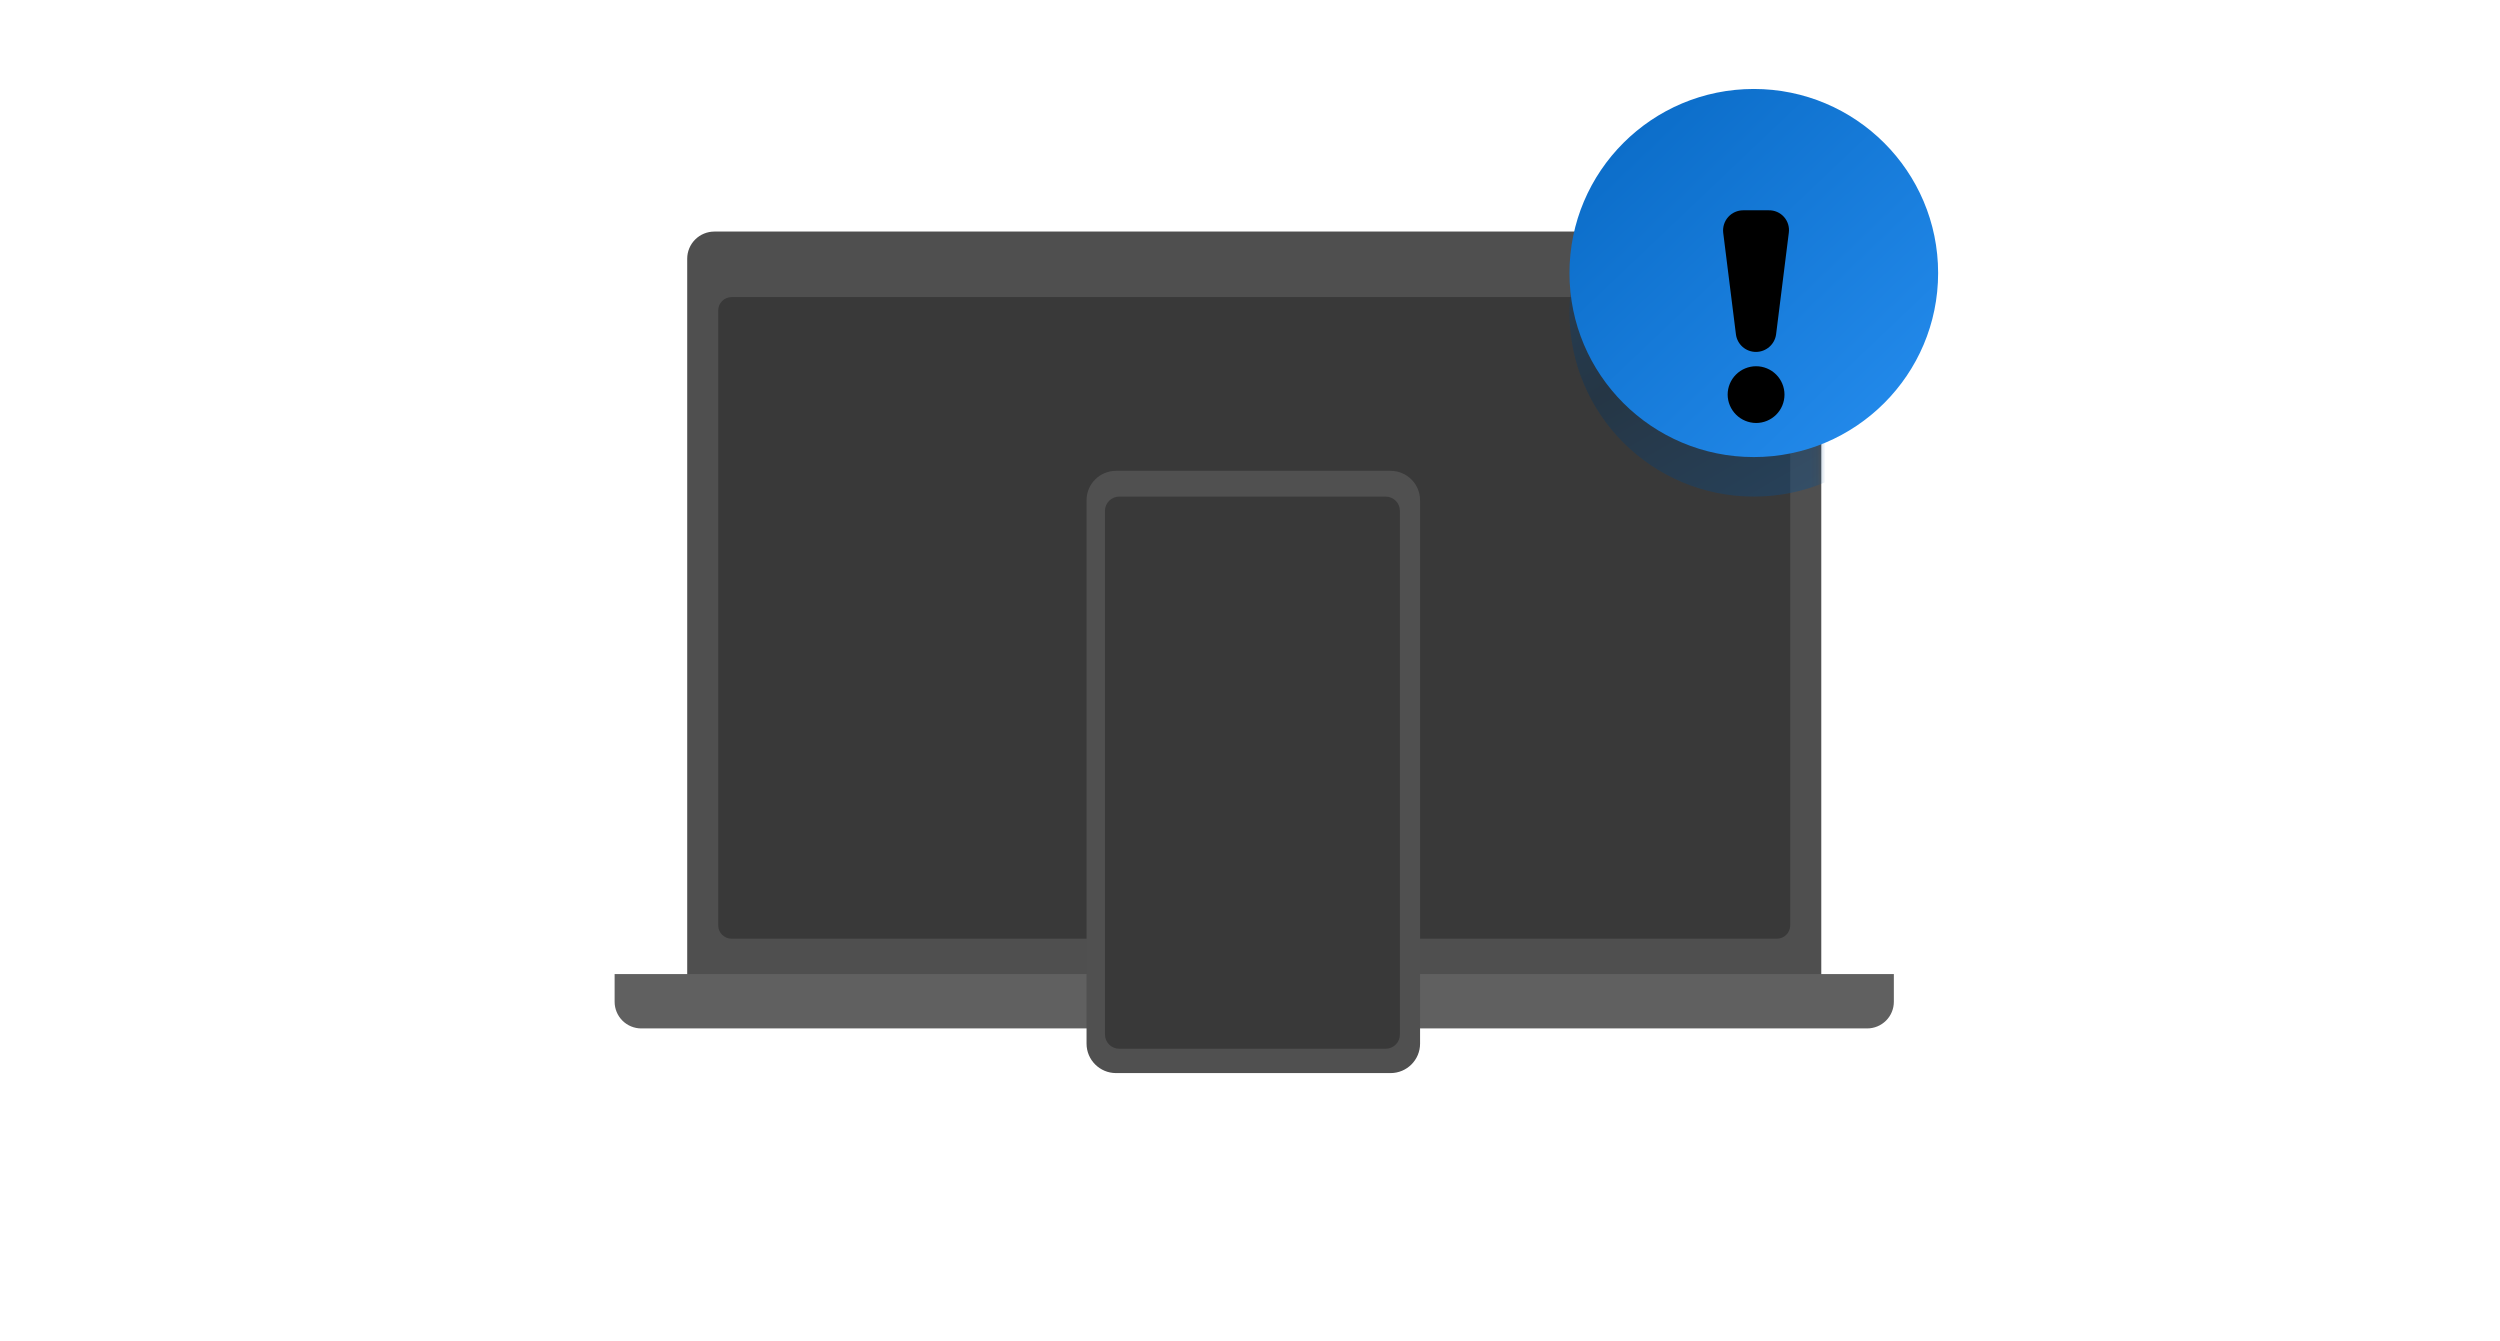 <svg viewBox="0 0 328 176" fill="none" xmlns="http://www.w3.org/2000/svg">
<g clip-path="url(#clip0_5510_365152)">
<g clip-path="url(#clip1_5510_365152)">
<path d="M93.73 30.381H235.382C236.329 30.381 237.237 30.756 237.906 31.425C238.576 32.093 238.952 32.999 238.952 33.945V134.41H90.161V33.945C90.161 32.999 90.537 32.093 91.206 31.425C91.876 30.756 92.783 30.381 93.73 30.381Z" fill="#4F4F4F"/>
<path d="M233.125 38.979H95.984C95.015 38.979 94.23 39.763 94.23 40.73V121.406C94.23 122.373 95.015 123.157 95.984 123.157H233.125C234.093 123.157 234.878 122.373 234.878 121.406V40.73C234.878 39.763 234.093 38.979 233.125 38.979Z" fill="#393939"/>
<path d="M244.971 134.93L84.139 134.93C83.211 134.93 82.32 134.562 81.663 133.906C81.007 133.25 80.638 132.361 80.638 131.434V127.797L248.473 127.797V131.434C248.473 132.361 248.104 133.25 247.447 133.906C246.79 134.562 245.9 134.93 244.971 134.93Z" fill="#606060"/>
<mask id="mask0_5510_365152" style="mask-type:alpha" maskUnits="userSpaceOnUse" x="183" y="30" width="56" height="47">
<rect x="183.14" y="30.381" width="55.665" height="46.364" fill="#C4C4C4"/>
</mask>
<g mask="url(#mask0_5510_365152)">
<g filter="url(#filter0_f_5510_365152)">
<path d="M230.099 65.153C243.455 65.153 254.282 54.342 254.282 41.006C254.282 27.669 243.455 16.858 230.099 16.858C216.742 16.858 205.915 27.669 205.915 41.006C205.915 54.342 216.742 65.153 230.099 65.153Z" fill="url(#paint0_linear_5510_365152)" fill-opacity="0.4"/>
</g>
</g>
<g filter="url(#filter1_di_5510_365152)">
<path d="M230.099 65.153C243.455 65.153 254.282 54.342 254.282 41.006C254.282 27.669 243.455 16.858 230.099 16.858C216.742 16.858 205.915 27.669 205.915 41.006C205.915 54.342 216.742 65.153 230.099 65.153Z" fill="url(#paint1_linear_5510_365152)"/>
</g>
<path d="M230.398 55.496C230.887 55.496 231.372 55.4 231.824 55.213C232.276 55.026 232.687 54.752 233.033 54.407C233.379 54.061 233.654 53.651 233.841 53.199C234.028 52.748 234.125 52.264 234.125 51.775C234.125 50.788 233.732 49.841 233.033 49.142C232.334 48.444 231.387 48.051 230.398 48.05C229.408 48.051 228.46 48.444 227.761 49.142C227.061 49.84 226.668 50.787 226.667 51.775C226.674 52.76 227.07 53.703 227.768 54.399C228.467 55.096 229.411 55.49 230.398 55.496Z" fill="black"/>
<path d="M230.397 46.171C231.04 46.167 231.659 45.931 232.141 45.507C232.624 45.084 232.937 44.501 233.023 43.865L234.692 30.533C234.742 30.162 234.711 29.785 234.601 29.427C234.492 29.069 234.306 28.738 234.056 28.459C233.807 28.18 233.5 27.957 233.156 27.807C232.813 27.657 232.441 27.584 232.066 27.591H228.716C228.343 27.59 227.974 27.668 227.633 27.82C227.292 27.972 226.988 28.194 226.739 28.472C226.491 28.75 226.304 29.078 226.191 29.433C226.079 29.788 226.043 30.163 226.085 30.533L227.754 43.865C227.835 44.506 228.15 45.094 228.637 45.52C229.124 45.945 229.75 46.176 230.397 46.171Z" fill="black"/>
<path d="M182.444 61.773H146.425C144.288 61.773 142.555 63.502 142.555 65.636V136.925C142.555 139.059 144.288 140.789 146.425 140.789H182.444C184.58 140.789 186.313 139.059 186.313 136.925V65.636C186.313 63.502 184.58 61.773 182.444 61.773Z" fill="#505050"/>
<path d="M183.667 135.731V67.019C183.667 65.989 182.829 65.153 181.796 65.153H146.844C145.811 65.153 144.973 65.989 144.973 67.019V135.731C144.973 136.761 145.811 137.596 146.844 137.596H181.796C182.829 137.596 183.667 136.761 183.667 135.731Z" fill="#393939"/>
</g>
</g>
<defs>
<filter id="filter0_f_5510_365152" x="190.004" y="0.947" width="80.19" height="80.118" filterUnits="userSpaceOnUse" color-interpolation-filters="sRGB">
<feFlood flood-opacity="0" result="BackgroundImageFix"/>
<feBlend mode="normal" in="SourceGraphic" in2="BackgroundImageFix" result="shape"/>
<feGaussianBlur stdDeviation="7.956" result="effect1_foregroundBlur_5510_365152"/>
</filter>
<filter id="filter1_di_5510_365152" x="204.88" y="10.859" width="50.438" height="56.142" filterUnits="userSpaceOnUse" color-interpolation-filters="sRGB">
<feFlood flood-opacity="0" result="BackgroundImageFix"/>
<feColorMatrix in="SourceAlpha" type="matrix" values="0 0 0 0 0 0 0 0 0 0 0 0 0 0 0 0 0 0 127 0" result="hardAlpha"/>
<feOffset dy="0.813"/>
<feGaussianBlur stdDeviation="0.518"/>
<feComposite in2="hardAlpha" operator="out"/>
<feColorMatrix type="matrix" values="0 0 0 0 0 0 0 0 0 0 0 0 0 0 0 0 0 0 0.25 0"/>
<feBlend mode="normal" in2="BackgroundImageFix" result="effect1_dropShadow_5510_365152"/>
<feBlend mode="normal" in="SourceGraphic" in2="effect1_dropShadow_5510_365152" result="shape"/>
<feColorMatrix in="SourceAlpha" type="matrix" values="0 0 0 0 0 0 0 0 0 0 0 0 0 0 0 0 0 0 127 0" result="hardAlpha"/>
<feOffset dy="-5.999"/>
<feGaussianBlur stdDeviation="3.333"/>
<feComposite in2="hardAlpha" operator="arithmetic" k2="-1" k3="1"/>
<feColorMatrix type="matrix" values="0 0 0 0 0 0 0 0 0 0 0 0 0 0 0 0 0 0 0.15 0"/>
<feBlend mode="normal" in2="shape" result="effect2_innerShadow_5510_365152"/>
</filter>
<linearGradient id="paint0_linear_5510_365152" x1="242.186" y1="61.941" x2="218.042" y2="20.062" gradientUnits="userSpaceOnUse">
<stop stop-color="#0C4E8B"/>
<stop offset="0.513" stop-color="#083258"/>
<stop offset="1" stop-color="#0A4D8C"/>
</linearGradient>
<linearGradient id="paint1_linear_5510_365152" x1="290.144" y1="34.676" x2="229.302" y2="-29.316" gradientUnits="userSpaceOnUse">
<stop stop-color="#278FF1"/>
<stop offset="1" stop-color="#005FB8"/>
</linearGradient>
<clipPath id="clip0_5510_365152">
<rect width="220.554" height="174.829" fill="white" transform="translate(54 0.504)"/>
</clipPath>
<clipPath id="clip1_5510_365152">
<rect width="220.554" height="174.829" fill="white" transform="translate(54 -4.875)"/>
</clipPath>
</defs>
</svg>
